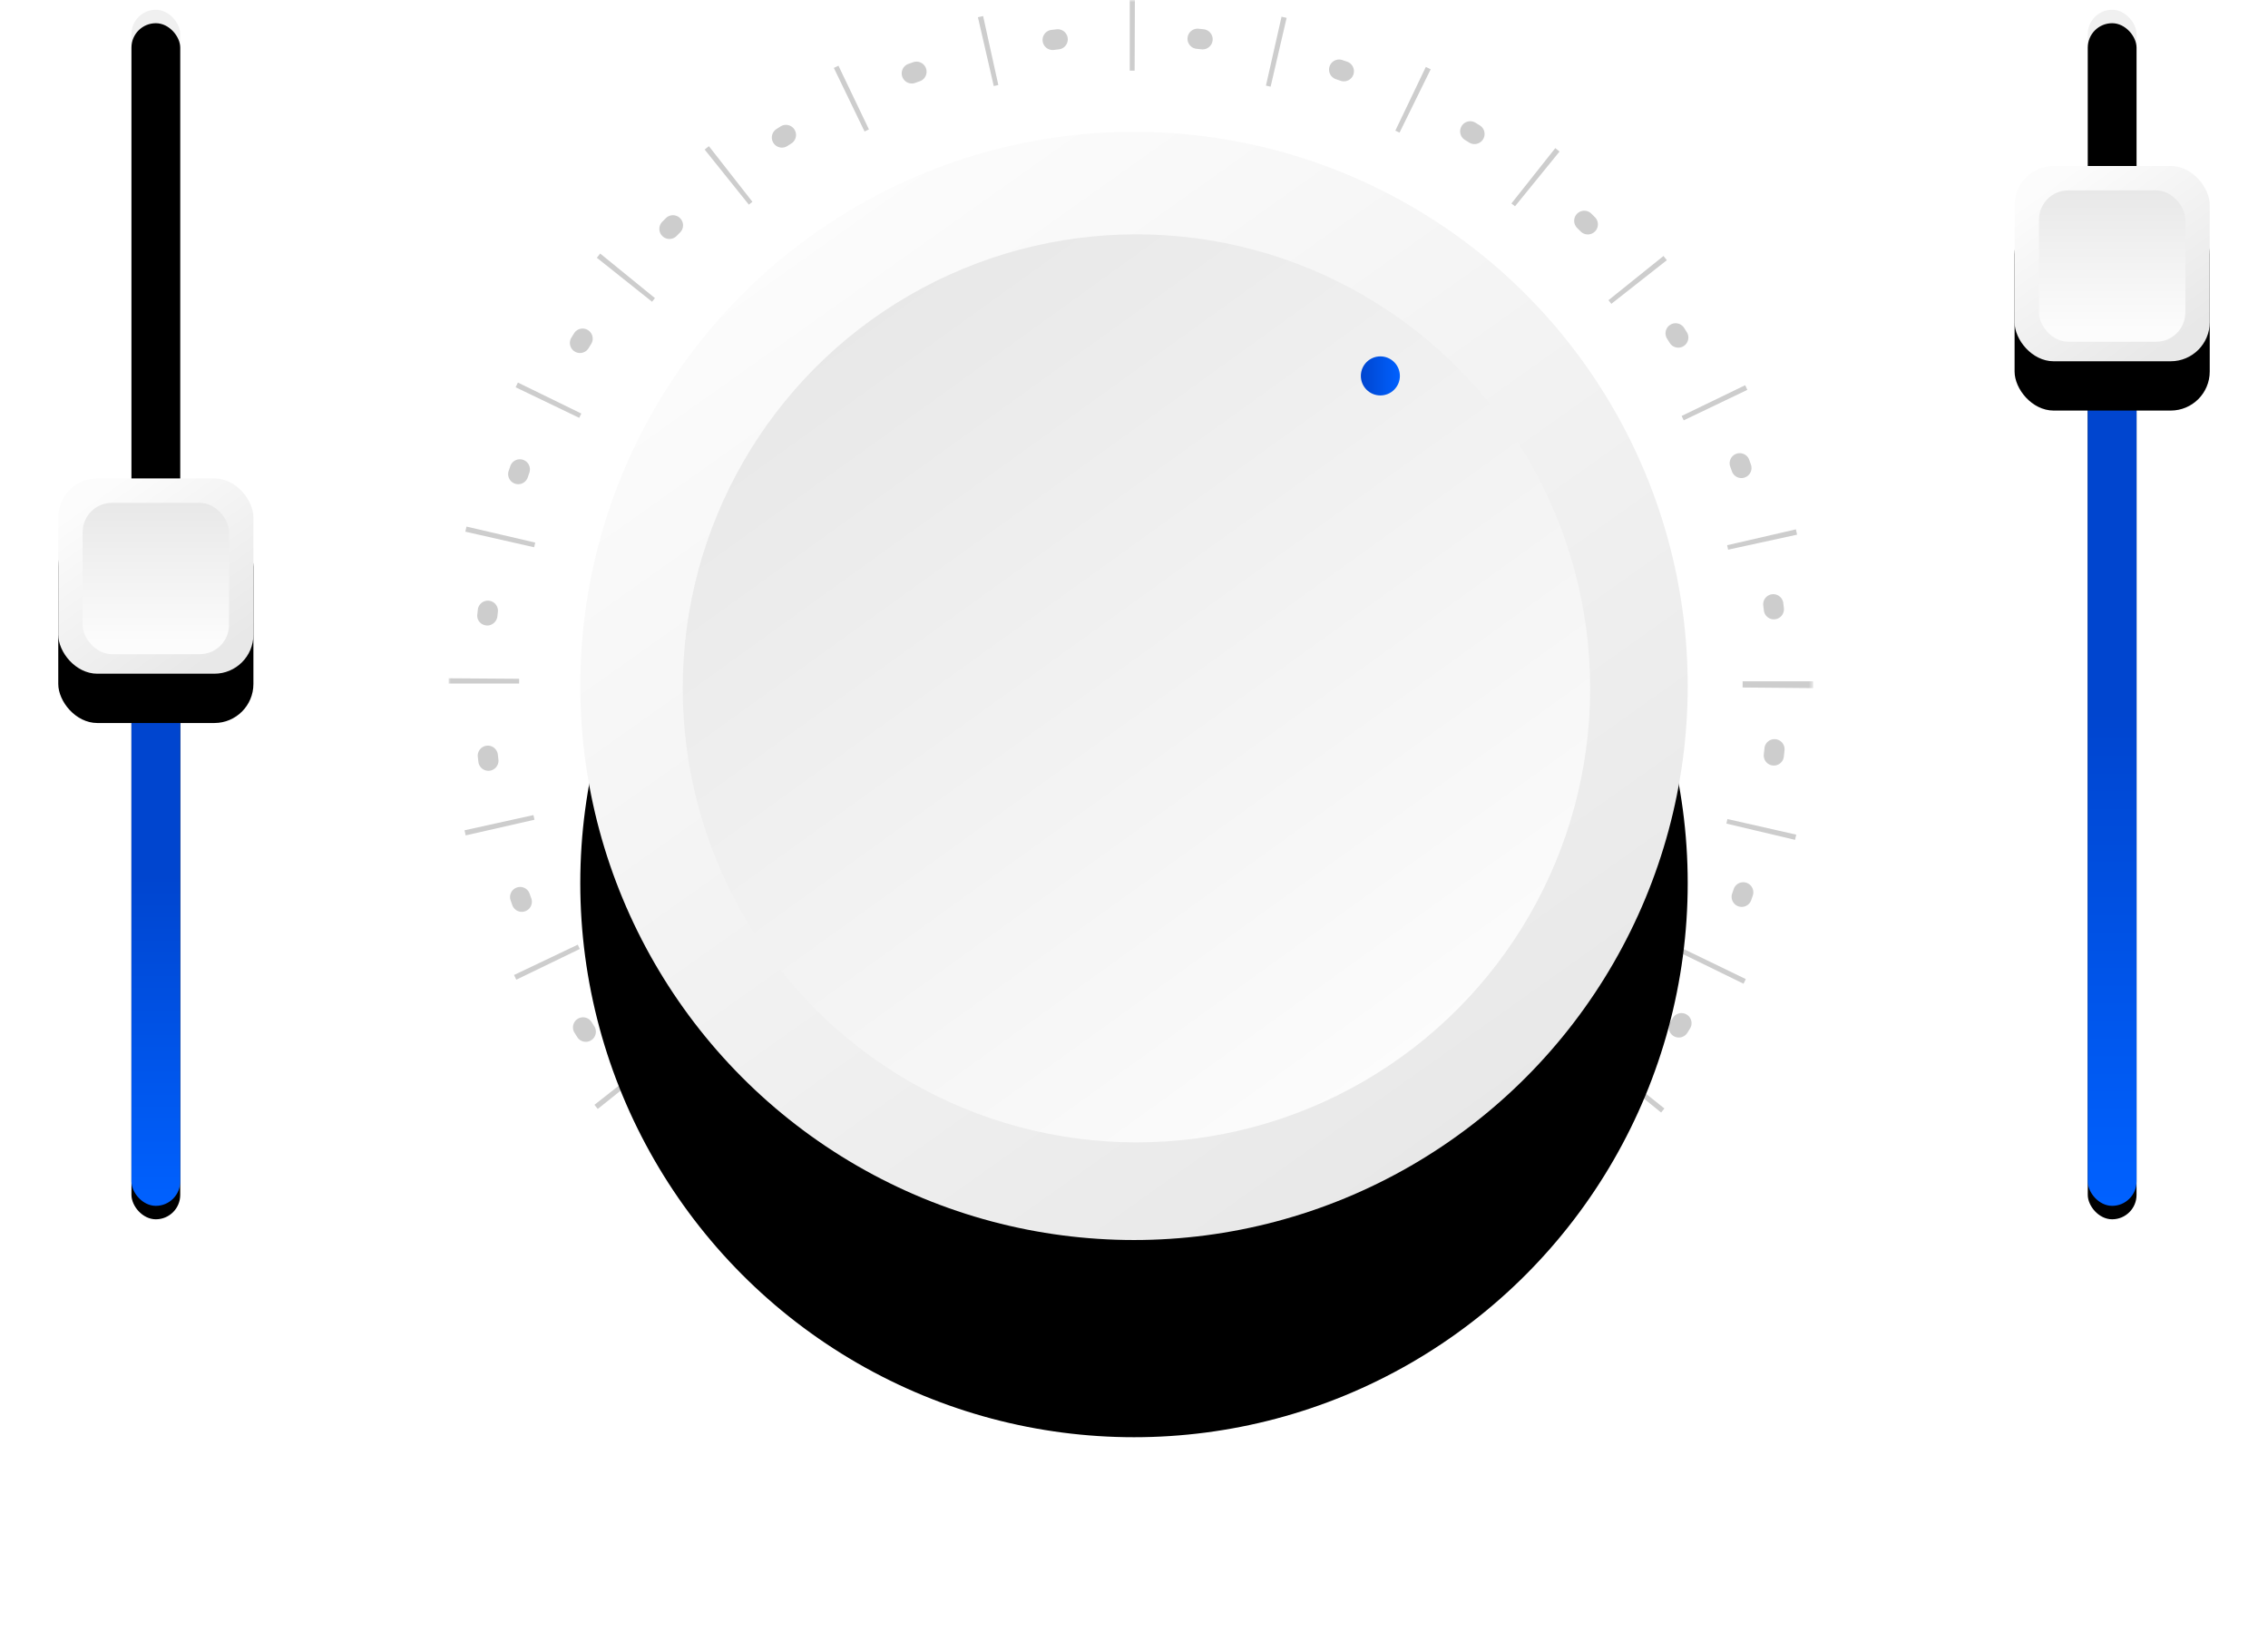 <svg xmlns="http://www.w3.org/2000/svg" xmlns:xlink="http://www.w3.org/1999/xlink" width="506" height="364" viewBox="0 0 506 364">
    <defs>
        <path id="a" d="M0 0v304.694h304.457V.001z"/>
        <linearGradient id="e" x1="22.778%" x2="82.222%" y1="6.111%" y2="90%">
            <stop offset="0%" stop-color="#FCFCFC"/>
            <stop offset="100%" stop-color="#E8E8E8"/>
        </linearGradient>
        <ellipse id="d" cx="152.925" cy="153.045" rx="123.537" ry="123.634"/>
        <filter id="c" width="171.2%" height="171.2%" x="-35.6%" y="-17.8%" filterUnits="objectBoundingBox">
            <feOffset dy="44" in="SourceAlpha" result="shadowOffsetOuter1"/>
            <feGaussianBlur in="shadowOffsetOuter1" result="shadowBlurOuter1" stdDeviation="22"/>
            <feColorMatrix in="shadowBlurOuter1" values="0 0 0 0 0.114 0 0 0 0 0.216 0 0 0 0 0.388 0 0 0 0.25 0"/>
        </filter>
        <linearGradient id="f" x1="82.222%" x2="22.778%" y1="90%" y2="6.111%">
            <stop offset="0%" stop-color="#FCFCFC"/>
            <stop offset="100%" stop-color="#E8E8E8"/>
        </linearGradient>
        <linearGradient id="g" x1="100%" x2="0%" y1="50%" y2="50%">
            <stop offset="0%" stop-color="#0061FF"/>
            <stop offset="100%" stop-color="#0045CF"/>
        </linearGradient>
        <rect id="h" width="10.884" height="266.875" x="16.327" y="2.179" rx="5.442"/>
        <filter id="i" width="155.1%" height="102.2%" x="-27.6%" y="-1.1%" filterUnits="objectBoundingBox">
            <feGaussianBlur in="SourceAlpha" result="shadowBlurInner1" stdDeviation="1.5"/>
            <feOffset dy="3" in="shadowBlurInner1" result="shadowOffsetInner1"/>
            <feComposite in="shadowOffsetInner1" in2="SourceAlpha" k2="-1" k3="1" operator="arithmetic" result="shadowInnerInner1"/>
            <feColorMatrix in="shadowInnerInner1" values="0 0 0 0 0 0 0 0 0 0 0 0 0 0 0 0 0 0 0.15 0"/>
        </filter>
        <rect id="j" width="10.884" height="266.875" x="452.789" y="2.179" rx="5.442"/>
        <filter id="k" width="155.1%" height="102.2%" x="-27.6%" y="-1.1%" filterUnits="objectBoundingBox">
            <feGaussianBlur in="SourceAlpha" result="shadowBlurInner1" stdDeviation="1.5"/>
            <feOffset dy="3" in="shadowBlurInner1" result="shadowOffsetInner1"/>
            <feComposite in="shadowOffsetInner1" in2="SourceAlpha" k2="-1" k3="1" operator="arithmetic" result="shadowInnerInner1"/>
            <feColorMatrix in="shadowInnerInner1" values="0 0 0 0 0 0 0 0 0 0 0 0 0 0 0 0 0 0 0.15 0"/>
        </filter>
        <linearGradient id="l" x1="50%" x2="50%" y1="100%" y2="47.551%">
            <stop offset="0%" stop-color="#0061FF"/>
            <stop offset="100%" stop-color="#0045CF"/>
        </linearGradient>
        <linearGradient id="o" x1="22.778%" x2="82.222%" y1="6.111%" y2="90%">
            <stop offset="0%" stop-color="#FCFCFC"/>
            <stop offset="64.233%" stop-color="#EFEFEF"/>
            <stop offset="100%" stop-color="#E8E8E8"/>
        </linearGradient>
        <rect id="n" width="43.537" height="43.571" y="106.75" rx="8.707"/>
        <filter id="m" width="214.8%" height="214.8%" x="-57.4%" y="-32.1%" filterUnits="objectBoundingBox">
            <feOffset dy="11" in="SourceAlpha" result="shadowOffsetOuter1"/>
            <feGaussianBlur in="shadowOffsetOuter1" result="shadowBlurOuter1" stdDeviation="6.5"/>
            <feColorMatrix in="shadowBlurOuter1" values="0 0 0 0 0.114 0 0 0 0 0.216 0 0 0 0 0.388 0 0 0 0.35 0"/>
        </filter>
        <rect id="q" width="43.537" height="43.571" x="436.463" y="37.036" rx="8.707"/>
        <filter id="p" width="214.8%" height="214.8%" x="-57.4%" y="-32.1%" filterUnits="objectBoundingBox">
            <feOffset dy="11" in="SourceAlpha" result="shadowOffsetOuter1"/>
            <feGaussianBlur in="shadowOffsetOuter1" result="shadowBlurOuter1" stdDeviation="6.5"/>
            <feColorMatrix in="shadowBlurOuter1" values="0 0 0 0 0.114 0 0 0 0 0.216 0 0 0 0 0.388 0 0 0 0.35 0"/>
        </filter>
        <linearGradient id="r" x1="37.857%" x2="37.857%" y1="91.935%" y2="0%">
            <stop offset="0%" stop-color="#FCFCFC"/>
            <stop offset="100%" stop-color="#E8E8E8"/>
        </linearGradient>
    </defs>
    <g fill="none" fill-rule="evenodd">
        <g transform="translate(13)">
            <g transform="translate(87.075)">
                <mask id="b" fill="#fff">
                    <use xlink:href="#a"/>
                </mask>
                <path fill="#CDCDCD" d="M168.226 11.019a2.33 2.33 0 0 1-.248-.014l-1.082-.116a2.248 2.248 0 0 1-2.021-2.456 2.244 2.244 0 0 1 2.454-2.024l1.139.121a2.251 2.251 0 0 1-.242 4.489zm-33.438.137a2.25 2.25 0 0 1-.27-4.485l1.13-.132a2.25 2.25 0 0 1 .504 4.473l-1.089.127a2.277 2.277 0 0 1-.275.017zm64.958 6.992c-.245 0-.497-.042-.743-.128l-1.036-.358a2.249 2.249 0 0 1-1.407-2.854 2.246 2.246 0 0 1 2.853-1.408l1.076.37a2.253 2.253 0 0 1-.743 4.378zm-96.396.482a2.25 2.25 0 0 1-2.115-1.488 2.25 2.25 0 0 1 1.35-2.88l1.069-.381a2.247 2.247 0 0 1 2.866 1.379 2.249 2.249 0 0 1-1.377 2.867l-1.03.368a2.24 2.24 0 0 1-.763.135zm125.54 13.517a2.23 2.23 0 0 1-1.188-.34l-.94-.585a2.25 2.25 0 1 1 2.358-3.833l.965.598a2.252 2.252 0 0 1-1.194 4.16zm-154.513.79a2.25 2.25 0 0 1-1.894-1.035 2.254 2.254 0 0 1 .677-3.111l.958-.61a2.251 2.251 0 0 1 2.396 3.81l-.923.587a2.238 2.238 0 0 1-1.214.358zm179.798 19.372c-.576 0-1.152-.221-1.59-.66l-.782-.775a2.253 2.253 0 0 1-.026-3.183 2.248 2.248 0 0 1 3.18-.026l.808.8a2.253 2.253 0 0 1-1.59 3.844zm-204.897 1.01a2.252 2.252 0 0 1-1.603-3.829c.267-.273.535-.543.804-.811a2.248 2.248 0 1 1 3.174 3.19c-.259.256-.515.516-.771.776-.44.45-1.022.673-1.604.673zm225.083 24.25c-.746 0-1.476-.37-1.903-1.048l-.591-.929a2.254 2.254 0 0 1 .677-3.11 2.246 2.246 0 0 1 3.107.677l.608.955a2.252 2.252 0 0 1-1.898 3.454zM29.317 78.765a2.25 2.25 0 0 1-1.91-3.435l.595-.958a2.245 2.245 0 0 1 3.097-.72 2.252 2.252 0 0 1 .72 3.1l-.588.947a2.247 2.247 0 0 1-1.914 1.066zm259.125 27.902c-.93 0-1.8-.581-2.123-1.511-.12-.342-.242-.683-.365-1.025a2.248 2.248 0 1 1 4.23-1.53c.13.357.258.716.382 1.075a2.25 2.25 0 0 1-2.124 2.991zM15.54 108.037a2.254 2.254 0 0 1-2.128-2.975l.37-1.078a2.252 2.252 0 0 1 2.866-1.38 2.25 2.25 0 0 1 1.379 2.868l-.357 1.038a2.25 2.25 0 0 1-2.13 1.527zm280.137 30.152a2.249 2.249 0 0 1-2.23-1.999l-.13-1.09a2.252 2.252 0 0 1 1.962-2.507 2.263 2.263 0 0 1 2.505 1.963l.131 1.131a2.25 2.25 0 0 1-2.238 2.502zM8.644 139.566c-.07 0-.14-.004-.212-.012-1.232-.122-2.14-1.15-2.023-2.383l.125-1.15a2.248 2.248 0 1 1 4.469.503l-.103.956c-.122 1.162-1.112 2.086-2.256 2.086zm287.032 31.245a2.25 2.25 0 0 1-2.238-2.502l.149-1.377a2.25 2.25 0 0 1 2.478-1.994 2.25 2.25 0 0 1 1.993 2.48l-.15 1.394a2.249 2.249 0 0 1-2.232 1.999zm-286.79 1.171a2.251 2.251 0 0 1-2.23-1.985l-.13-1.124a2.25 2.25 0 0 1 1.983-2.489c1.218-.148 2.347.749 2.487 1.986l.127 1.095a2.253 2.253 0 0 1-2.237 2.517zm279.62 30.366a2.25 2.25 0 0 1-2.122-2.997c.12-.344.24-.689.357-1.035a2.25 2.25 0 0 1 4.259 1.447c-.122.36-.246.722-.372 1.078a2.252 2.252 0 0 1-2.122 1.507zm-272.167 1.103a2.248 2.248 0 0 1-2.117-1.492l-.376-1.064a2.248 2.248 0 1 1 4.243-1.49l.367 1.036a2.25 2.25 0 0 1-2.117 3.01zm258.133 28.047a2.254 2.254 0 0 1-1.903-3.448l.586-.938a2.249 2.249 0 1 1 3.824 2.369l-.6.965a2.247 2.247 0 0 1-1.907 1.052zm-243.849.958a2.245 2.245 0 0 1-1.895-1.035l-.61-.96a2.25 2.25 0 1 1 3.808-2.397l.587.924a2.253 2.253 0 0 1-.676 3.11c-.377.242-.798.358-1.214.358zm223.67 24.314a2.252 2.252 0 0 1-1.583-3.848c.258-.257.513-.515.768-.774a2.248 2.248 0 0 1 3.18-.026c.886.871.898 2.297.027 3.183-.268.272-.537.543-.809.812a2.238 2.238 0 0 1-1.583.653zm-203.315.81a2.24 2.24 0 0 1-1.576-.646c-.271-.266-.542-.535-.81-.804a2.248 2.248 0 1 1 3.187-3.176c.257.257.516.515.777.77.885.873.896 2.298.026 3.184a2.24 2.24 0 0 1-1.604.672zm178.048 19.355a2.25 2.25 0 0 1-1.201-4.154l.925-.589a2.248 2.248 0 0 1 3.108.677 2.253 2.253 0 0 1-.677 3.11l-.958.61a2.234 2.234 0 0 1-1.197.346zm-152.63.634c-.405 0-.814-.11-1.182-.338l-.957-.595a2.252 2.252 0 0 1-.719-3.101 2.247 2.247 0 0 1 3.099-.72l.944.59a2.25 2.25 0 0 1-1.185 4.164zm123.531 13.42a2.252 2.252 0 0 1-.743-4.377l1.034-.366a2.252 2.252 0 0 1 1.518 4.238l-1.065.377a2.243 2.243 0 0 1-.744.129zm-94.29.382c-.24 0-.483-.04-.723-.121-.36-.122-.72-.246-1.077-.372a2.248 2.248 0 0 1-1.376-2.869 2.244 2.244 0 0 1 2.865-1.377c.344.12.69.239 1.035.356a2.249 2.249 0 0 1 1.405 2.854 2.25 2.25 0 0 1-2.129 1.53zm62.78 6.815a2.25 2.25 0 0 1-.249-4.487l1.095-.127a2.262 2.262 0 0 1 2.5 1.97 2.253 2.253 0 0 1-1.968 2.5l-1.124.13a2.44 2.44 0 0 1-.255.014zm-31.21.097a2.28 2.28 0 0 1-.293-.017l-1.073-.117a2.25 2.25 0 0 1 .51-4.474l1.02.111c1.232.129 2.162 1.233 2.04 2.466-.116 1.16-1.063 2.03-2.203 2.03zm15.859-282.524l-1.087-.002V.001l1.145.002-.058 15.756zm-31.43 3.442l-3.534-15.355 1.16-.26 3.393 15.385-1.02.23zm61.77.136l-1.045-.24 3.48-15.369 1.133.261-3.567 15.348zM92.813 29.341L85.96 15.157l1.03-.496 6.799 14.211-.977.47zm119.355.256l-.935-.454 6.8-14.21c.362.174.724.348 1.083.525l-6.948 14.139zM66.995 45.659l-9.857-12.285c.314-.253.63-.505.95-.755l9.704 12.407c-.267.21-.532.422-.797.633zm170.932.374a85.88 85.88 0 0 0-.797-.638l9.785-12.345c.318.253.634.505.947.762l-9.935 12.221zM45.4 67.326l-12.317-9.814c.25-.314.5-.626.752-.937l12.212 9.944-.647.807zm214.023.466l-.643-.808 12.276-9.866c.25.311.5.625.747.938l-12.38 9.736zM29.152 93.232l-14.19-6.823.51-1.053 14.147 6.914-.467.963zm246.419.554l-.47-.975 14.175-6.859.495 1.031-14.2 6.803zM19.099 122.11l-15.357-3.482.261-1.135 15.335 3.57-.24 1.047zm266.378.538c-.073-.333-.148-.667-.223-.997l15.341-3.538c.091.395.18.79.266 1.184l-15.384 3.35zM15.744 152.515H0l.003-1.173 15.744.11-.003 1.063zm288.708 1.02l-15.744-.139.005-1.382h15.744l-.005 1.52zM3.818 186.397l-.256-1.14 15.376-3.393.233 1.04-15.353 3.493zm296.59.994l-15.322-3.625.235-1.018 15.355 3.483-.268 1.16zM15.11 218.594l-.505-1.05 14.22-6.767.458.959-14.173 6.858zm273.802.896l-14.147-6.915.476-.98 14.175 6.86-.504 1.035zM33.284 247.434l-.732-.924 12.375-9.74.654.827-12.297 9.837zm237.243.8l-12.234-9.915.671-.834 12.293 9.844-.73.906zm-213.125 23.3l-.925-.745 9.915-12.24.817.658-9.807 12.327zm188.849.636l-9.732-12.385.837-.665 9.807 12.327-.912.723zM86.247 289.679l-1.034-.505 6.91-14.158.979.477-6.855 14.186zm131.031.443l-6.72-14.248.938-.448 6.852 14.184-1.07.512zm-98.825 10.809l-1.16-.27 3.623-15.334 1.017.236-3.48 15.368zm66.579.216l-3.39-15.387 1.04-.233 3.49 15.366-1.14.254zm-32.72 3.547l-1.167-.002.1-15.756.983.002.084 15.756z" mask="url(#b)"/>
                <use fill="#000" filter="url(#c)" xlink:href="#d"/>
                <use fill="url(#e)" xlink:href="#d"/>
                <ellipse cx="153.469" cy="153.589" fill="url(#f)" rx="101.224" ry="101.304"/>
                <ellipse cx="207.891" cy="83.875" fill="url(#g)" rx="4.354" ry="4.357"/>
            </g>
            <use fill="#F0F0F0" xlink:href="#h"/>
            <use fill="#000" filter="url(#i)" xlink:href="#h"/>
            <use fill="#F0F0F0" xlink:href="#j"/>
            <use fill="#000" filter="url(#k)" xlink:href="#j"/>
            <rect width="10.884" height="140.518" x="16.327" y="128.536" fill="url(#l)" rx="5.442"/>
            <rect width="10.884" height="210.232" x="452.789" y="58.821" fill="url(#l)" rx="5.442"/>
            <use fill="#000" filter="url(#m)" xlink:href="#n"/>
            <use fill="url(#o)" xlink:href="#n"/>
            <g>
                <use fill="#000" filter="url(#p)" xlink:href="#q"/>
                <use fill="url(#o)" xlink:href="#q"/>
            </g>
            <rect width="32.653" height="33.768" x="5.442" y="112.196" fill="url(#r)" rx="6.531"/>
            <rect width="32.653" height="33.768" x="441.905" y="42.482" fill="url(#r)" rx="6.531"/>
        </g>
        <path d="M-37-48h580v400H-37z"/>
    </g>
</svg>
